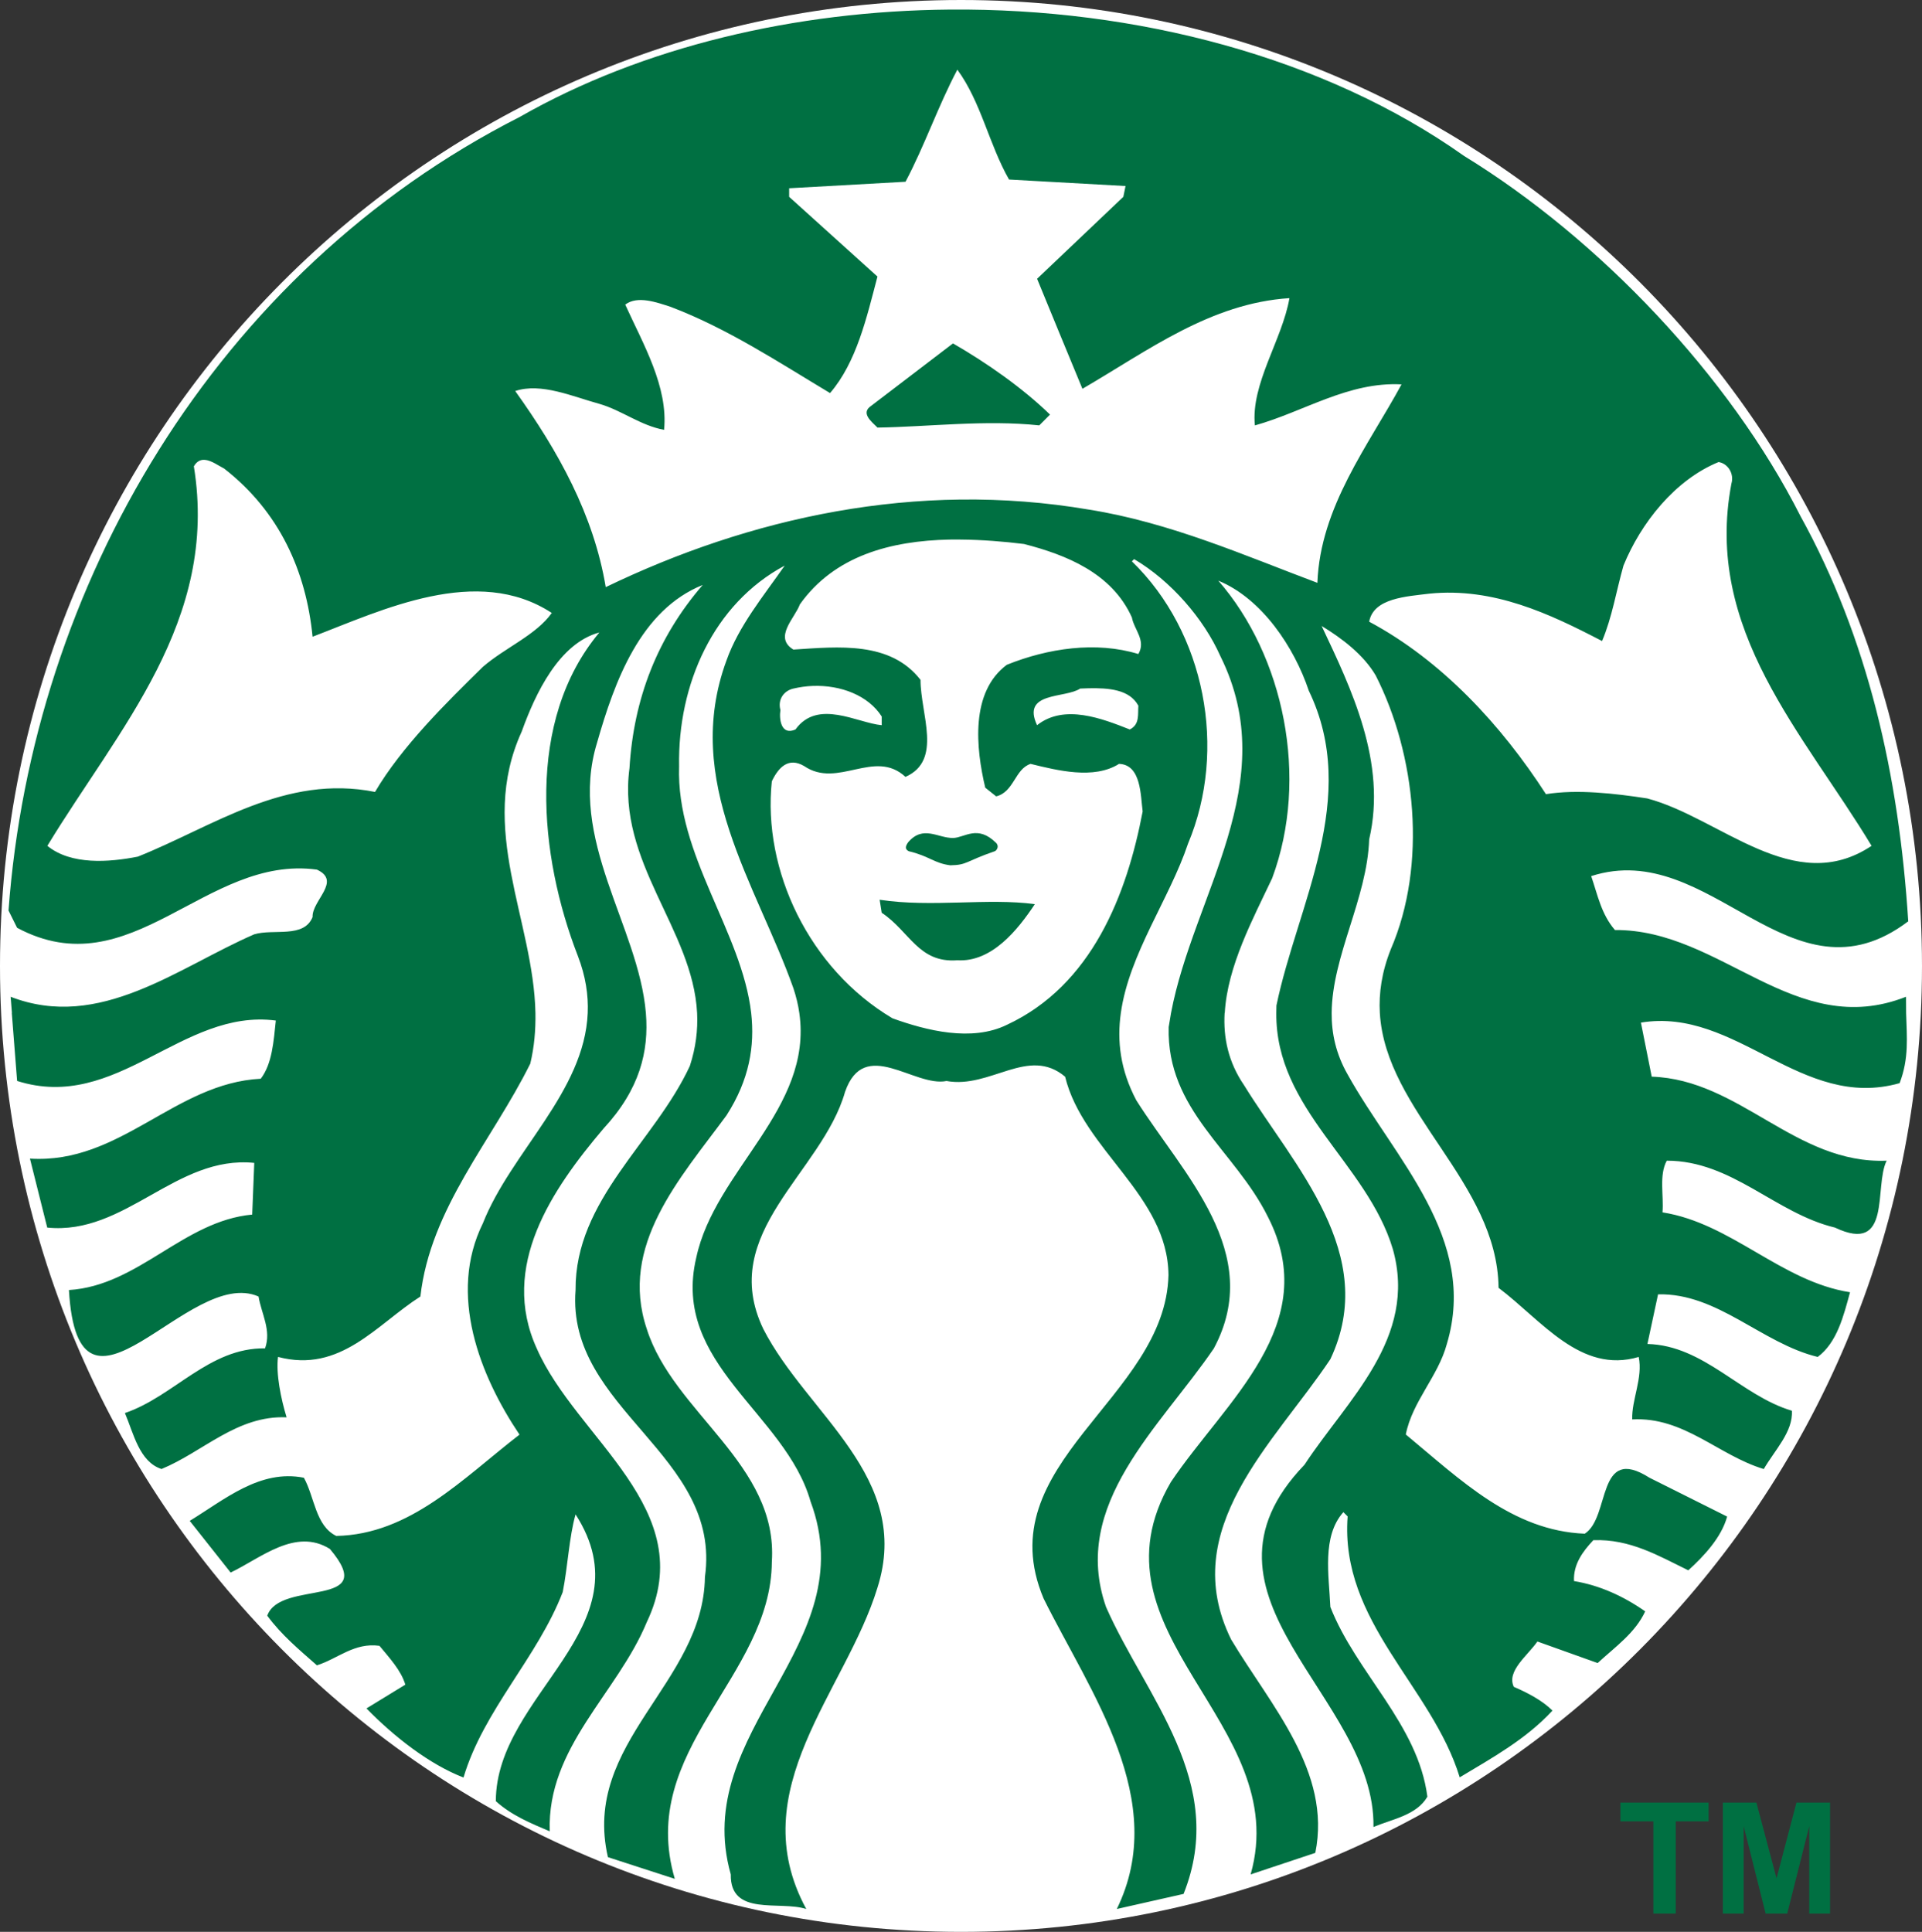 <?xml version="1.0" encoding="UTF-8"?> <!-- Generator: Adobe Illustrator 16.0.0, SVG Export Plug-In . SVG Version: 6.00 Build 0) --> <svg xmlns:dc="http://purl.org/dc/elements/1.1/" xmlns:cc="http://creativecommons.org/ns#" xmlns:rdf="http://www.w3.org/1999/02/22-rdf-syntax-ns#" xmlns:svg="http://www.w3.org/2000/svg" xmlns:sodipodi="http://sodipodi.sourceforge.net/DTD/sodipodi-0.dtd" xmlns:inkscape="http://www.inkscape.org/namespaces/inkscape" xmlns="http://www.w3.org/2000/svg" xmlns:xlink="http://www.w3.org/1999/xlink" version="1.1" id="svg3003" sodipodi:docname="Starbucks_Corporation_Logo_2011.svg" inkscape:version="0.48.0 r9654" x="0px" y="0px" width="297.474px" height="299px" viewBox="1.263 0.5 297.474 299" xml:space="preserve"><rect x="1.263" y="0.5" width="297.474" height="299" fill="#333333" stroke="none"/> <title id="title3036">Starbucks Corporation Logo</title> <g id="text3021" transform="matrix(2.781,0,0,2.781,-616.796,-1116.173)"> </g> <g id="g4387"> <path id="path3040" fill="#FFFFFF" d="M298.736,150c0,82.567-66.592,149.5-148.736,149.5C67.855,299.5,1.263,232.568,1.263,150 C1.263,67.434,67.855,0.5,150,0.5C232.145,0.5,298.736,67.434,298.736,150z"></path> <g id="g4381"> <path id="inner_artwork" inkscape:connector-curvature="0" fill="#007042" d="M148.758,53.65 c5.236,3.018,10.79,6.902,15.018,11.018l-1.661,1.669c-8.343-0.887-17.13,0.22-25.039,0.342c-0.882-0.89-2.659-2.228-1.004-3.346 L148.758,53.65L148.758,53.65z M296.279,157.287c0.111,3.766,0.465,7-1.004,10.854c-15.242,4.335-25.254-11.803-40.043-9.369 l1.672,8.365c13.682,0.45,22.228,13.57,36.363,13.006c-2.008,4.011,0.896,14.578-8.001,10.354 c-9.235-2.219-15.912-10.354-26.032-10.354c-1.221,2.242-0.448,5.346-0.662,7.998c10.676,1.675,18.354,10.698,29.027,12.364 c-1.004,3.668-1.999,7.775-5.005,10.012c-8.683-2.113-15.465-9.911-24.709-9.688l-1.646,7.681 c8.785,0.226,14.461,7.998,22.356,10.331c0.217,3.24-2.679,6.135-4.347,9.027c-7.009-2.105-12.354-8.126-20.362-7.682 c-0.111-3.017,1.68-6.443,1.004-9.669c-8.994,2.675-15.025-5.682-21.691-10.695c-0.192-16.405-17.462-27.167-18.374-42.535 c-0.175-3.064,0.292-6.335,1.688-9.85c5.676-13.124,3.893-30.163-2.331-42.399c-1.891-3.22-5.242-5.762-8.365-7.655 c4.569,9.683,10.137,21.124,7.358,33.026c-0.322,9.191-5.745,18.018-5.807,26.878c-0.021,3.159,0.653,6.318,2.47,9.508 c7.236,13.032,20.254,25.368,15.359,41.712c-1.346,5.02-5.354,8.902-6.354,14.011c8.465,7.011,16.469,14.911,27.701,15.356 c4.002-2.556,1.779-13.891,10.012-8.663l12.021,6.013c-0.876,3.218-3.57,6.102-6.01,8.318c-4.561-2.22-9.01-4.881-14.697-4.664 c-1.677,1.779-3.12,3.776-2.992,6.329c4.002,0.659,7.673,2.348,11.016,4.688c-1.552,3.343-4.577,5.438-7.358,7.998l-9.325-3.334 c-1.557,2.228-4.791,4.569-3.656,7.014c2.104,0.901,4.438,2.119,5.987,3.68c-4.116,4.449-9.333,7.311-14.353,10.331 c-4.324-14.133-18.571-24.042-17.348-40.386l-0.662-0.661c-3.349,3.765-2.23,9.786-2.014,14.672 c4.008,10.237,13.568,18.144,15.018,29.37c-1.674,2.889-5.448,3.465-8.343,4.688c0.336-20.24-30.365-35.591-10.677-56.064 c6.566-10.025,17.567-19.592,13.669-33.394c-4.002-13.326-18.157-21.583-18.032-36.522l0.022-1.165 c3.224-15.579,13.018-32.156,5.006-48.729c-2.233-6.666-7.222-14.241-14.008-17.027c10.117,11.58,14.128,30.474,8.34,46.056 c-2.917,6.198-6.933,13.582-7.336,20.868h-0.024c-0.215,3.805,0.562,7.589,3.017,11.177c7.682,12.464,21.024,26.155,13.349,42.398 c-8.676,13.01-23.805,26.244-15.356,43.38c6.118,10.234,15.582,20.446,13.029,33.027l-10.012,3.334 c6.675-23.466-26.035-37.254-12.342-60.728c8.454-12.57,23.574-24.364,15.015-41.047c-5.117-10.337-15.69-16.455-15.356-29.373 l0.364-2.169c3.445-18.321,17.372-35.663,7.634-55.241c-2.559-5.781-7.673-11.675-13.349-15.015l-0.343,0.343 c11.353,11.013,14.807,29.133,8.686,43.699c-2.856,8.546-9.124,17.059-10.398,26.217c-0.606,4.318-0.095,8.793,2.4,13.507 c7.23,11.449,19.909,23.594,11.997,38.396c-8.332,12.226-22.242,24.122-16.686,40.021c6.12,13.91,18.899,27.161,11.999,44.409 l-10.331,2.333c8.229-16.809-4.11-33.488-11.338-48.066c-8.793-20.915,18.892-30.93,19.336-50.052 c-0.105-12.342-13.226-19.35-15.999-30.696c-5.679-4.791-11.565,1.905-18.354,0.662c-5.012,1.007-12.71-6.899-15.702,1.671 c-3.563,12.564-19.795,21.801-12.661,36.703c6.788,13.243,23.124,22.927,17.667,40.065c-4.886,16.008-21.026,31.25-11.016,49.713 c-4.112-1.332-11.791,1.218-11.68-5.351c-6.338-22.359,20.69-35.385,12.342-57.732c-3.885-13.688-21.586-21.25-17.689-37.713 c2.881-13.552,18.088-23.026,15.955-37.871c-0.173-1.243-0.479-2.515-0.916-3.841c-5.676-16.019-17.256-32.042-10.354-50.738 c1.895-5.34,5.68-9.9,9.006-14.673c-11.014,5.894-16.57,18.357-16.342,31.036c-0.48,13.788,9.705,25.599,11.154,38.216 c0.57,5.092-0.264,10.306-3.818,15.837c-7.225,9.804-16.674,20.141-12.342,33.05c4.119,13.021,20.359,20.909,19.358,36.044 c-0.11,17.903-20.913,29.05-15.017,49.072l-10.354-3.359c-4.111-17.792,14.797-26.895,15.014-43.357 c2.676-18.931-21.469-25.955-20.02-44.409c-0.104-14.021,12.238-22.901,17.689-34.695c0.935-2.87,1.246-5.582,1.121-8.182 c-0.668-13.04-12.418-23.235-10.468-37.896c0.656-10.79,4.327-20.248,11.338-28.363c-9.673,3.886-13.669,15.021-16.341,24.367 c-4.637,14.986,6.432,28.466,7.542,41.893c0.492,5.929-0.957,11.824-6.536,17.851c-8.014,9.444-16.141,21.36-10.355,34.053 c6.127,14.005,25.376,24.906,17.027,42.374c-4.555,11.015-15.462,19.353-15.014,32.364c-2.89-1.224-5.888-2.444-8.344-4.663 c0-16.572,23.574-26.923,12.342-44.388c-0.995,3.446-1.209,8.129-1.988,12.022c-3.898,10.128-12.238,18.235-15.359,28.705 c-5.219-2.014-10.676-6.246-15.017-10.695l6.013-3.68c-0.668-2.229-2.445-4.118-3.999-6.009c-3.905-0.549-6.469,2.013-9.688,3.017 c-2.781-2.452-5.465-4.678-7.682-7.681c1.996-5.685,17.592-0.984,9.691-10.331c-5.334-3.335-10.688,1.429-15.359,3.653 l-6.332-7.998c5.451-3.334,10.888-8.017,17.668-6.674c1.671,3.009,1.787,7.434,5.006,9.005c11.46-0.223,19.58-8.891,28.365-15.679 c-6.123-9.111-11.107-21.689-5.668-32.707c4.358-11.041,15.713-20.34,16.228-32.546c0.116-2.778-0.317-5.701-1.532-8.847 c-6.004-15.465-8.123-36.366,3.337-50.054c-6.231,1.674-9.905,9.44-12.022,15.337c-6.889,15.101,1.824,29.091,2.125,43.563 c0.041,2.603-0.17,5.212-0.801,7.84c-5.898,11.902-15.454,22.345-17.006,36.041c-6.788,4.33-12.361,11.902-22.033,9.347 c-0.34,2.556,0.439,6.452,1.326,9.347c-7.67-0.322-12.9,5.331-19.358,8.001c-3.44-1.104-4.335-5.551-5.667-8.663 c7.559-2.553,13.012-10.131,21.691-10.011c1.006-2.795-0.564-5.356-1.007-8.023c-10.796-4.792-27.909,23.688-29.348-1.004 c10.788-0.668,17.682-10.682,28.366-11.68l0.319-7.998c-12.125-1.225-19.925,11.24-32.045,10.011l-2.673-10.673 c14.02,0.876,22.373-11.688,35.725-12.364c1.774-2.333,1.988-5.782,2.33-9.005c-14.574-1.899-24.575,14.252-40.043,9.347 c0,0-0.533-6.722-0.822-10.512h0.021c-0.105-1.482-0.205-2.515-0.205-2.515c13.793,5.352,25.912-4.555,37.712-9.669 c3.001-0.898,7.681,0.659,9.027-2.675c-0.117-2.559,4.55-5.551,0.665-7.337c-17.251-2.341-28.711,18.466-46.4,9.005l-1.327-2.675 C6.262,91.145,34.616,42.539,81.667,18.62C100.723,7.73,124.397,2.179,148.272,1.982c28.813-0.239,57.927,7.319,79.585,22.65 c21.032,12.901,41.15,34.162,52.068,55.745c10.442,18.91,15.248,40.129,16.683,62.719c-18.248,13.788-30.49-12.99-49.072-6.997 c1.001,2.898,1.555,5.896,3.679,8.343c16.469-0.116,27.81,17.128,45.049,10.332L296.279,157.287L296.279,157.287z M86.667,95.369 c-11.571-7.567-26.241-0.442-37.025,3.679c-1.001-10.128-5.114-19.355-13.69-26.029c-0.832-0.414-1.982-1.285-3.018-1.349 c-0.62-0.039-1.21,0.211-1.668,1.004c3.887,23.913-11.658,40.599-22.674,58.739c3.668,2.998,9.561,2.55,14.01,1.669 c11.678-4.67,22.802-12.798,36.707-10.012c4.112-7.008,11.021-13.796,16.686-19.358C79.456,100.717,84.211,98.815,86.667,95.369 L86.667,95.369z M122.049,110.387c-0.222,1.44,0.111,4.007,2.331,3.015c3.454-4.783,9.569-0.999,13.349-0.662v-1.346 c-2.074-3.257-6.341-4.893-10.674-4.73c-1,0.035-2.016,0.181-2.994,0.408C122.611,107.394,121.602,108.721,122.049,110.387 L122.049,110.387z M176.445,96.056c-3.106-6.899-10.226-9.691-16.687-11.359c-3.167-0.39-6.454-0.654-9.714-0.685 c-0.611-0.006-1.221-0.014-1.829,0c-9.119,0.184-17.832,2.525-23.155,10.031c-0.764,2.119-4.123,5.095-1.004,6.994 c7.009-0.448,15.007-1.327,19.679,4.688c0,5.345,3.451,12.456-2.331,15.015c-4.791-4.436-10.465,1.888-15.678-1.672 c-2.451-1.448-4.002,0.242-5.006,2.355c-1.449,13.791,5.772,29.011,18.674,36.684c5.229,1.886,12.258,3.68,17.715,1.004 c13.126-6.112,18.563-20.12,21.007-33.026c-0.328-2.456-0.211-7.242-3.657-7.358c-3.891,2.461-9.566,1.007-13.69,0 c-2.438,0.787-2.55,4.354-5.325,5.03l-1.691-1.349c-1.448-6.109-2.341-14.789,3.338-19.016c6.346-2.559,13.799-3.677,20.362-1.669 C178.678,99.611,176.787,97.948,176.445,96.056L176.445,96.056z M169.748,107.025c-0.441,0.011-0.87,0.033-1.304,0.047 c-2.331,1.555-9.124,0.437-6.672,5.668c4.23-3.346,10.126-1.001,14.353,0.662c1.563-0.776,1.224-2.334,1.327-3.677 C176.095,107.2,172.852,106.963,169.748,107.025z M218.182,59.991c-8.234-0.437-15.129,4.237-22.695,6.352 c-0.659-6.438,4.232-13.237,5.348-19.7c-12.233,0.787-21.922,8.15-32.042,14.032c-2.342-5.659-4.691-11.347-7.017-17.027 l13.349-12.685l0.342-1.671l-18.031-1.004c-3.106-5.442-4.33-11.997-8.001-17.003c-3.004,5.673-5.022,11.677-8.023,17.345 l-18.01,1.007v1.326l13.669,12.342c-1.671,6.344-3.224,13.237-7.336,18.032c-8.009-4.797-15.904-10.018-24.685-13.349 c-2.113-0.682-5.125-1.791-7.016-0.342c2.777,6.12,6.666,12.703,6.012,19.383c-3.673-0.676-6.56-3.031-10.011-4.021 c-4.127-1.126-9.024-3.326-13.028-1.988c6.676,9.339,12.125,19.113,14.01,30.352c22.147-10.689,47.975-16.568,74.785-12 c12.567,2,24.123,7.119,35.36,11.336C205.601,78.923,213.054,69.453,218.182,59.991L218.182,59.991z M256.214,124.075 c11.338,3.001,22.712,15.354,34.718,7.339c-10.456-17.351-26.019-33.374-21.691-56.064c0.453-1.549-0.548-3.117-1.988-3.337 c-6.783,2.772-12.036,9.455-14.72,16.024c-1.104,3.885-1.758,8.015-3.313,11.677c-8.126-4.229-16.797-8.326-26.697-7.336 c-3.57,0.445-8.688,0.679-9.347,4.344c11.235,6.004,20.474,16.024,27.359,26.694C245.329,122.634,251.208,123.302,256.214,124.075 L256.214,124.075z M137.408,139.756l0.32,2.011c4.347,2.896,5.684,7.804,11.702,7.358c5.337,0.317,9.341-4.683,12-8.685 C154.208,139.443,145.42,140.986,137.408,139.756L137.408,139.756z M143.418,130.751c0.217,0.891-0.551,2.226,0.662,2.676 c3.56-0.773,10.009,1.894,11.997-2.333c-1.388-1.555-3.654-2.261-6.032-2.261C147.668,128.833,145.201,129.526,143.418,130.751z"></path> <g id="g4377"> <path id="rect3815" opacity="0.99" fill="#FFFFFF" d="M137.416,126.891h24.392v10.021h-24.392 V126.891z"></path> <path id="path3032-6" sodipodi:nodetypes="cccsccc" inkscape:connector-curvature="0" fill="#007042" d="M141.922,132.249 c3.152,0.746,3.932,1.864,6.423,2.176c2.648-0.047,2.266-0.585,6.885-2.179c0.303-0.107,0.72-0.776,0.203-1.289 c-2.868-2.847-4.85-0.813-6.648-0.759c-2.385,0.026-4.622-2.042-6.952,0.646C141.436,131.39,141.229,131.926,141.922,132.249 L141.922,132.249z"></path> </g> </g> <g id="text4354"> <path id="path4430" fill="#007042" d="M257.158,296.672v-14.273h-5.098v-2.906h13.652v2.906h-5.086v14.273H257.158z"></path> <path id="path4432" fill="#007042" d="M267.916,296.672v-17.18h5.191l3.117,11.719l3.082-11.719h5.203v17.18h-3.223v-13.523 l-3.41,13.523h-3.34l-3.398-13.523v13.523H267.916z"></path> </g> </g> </svg> 